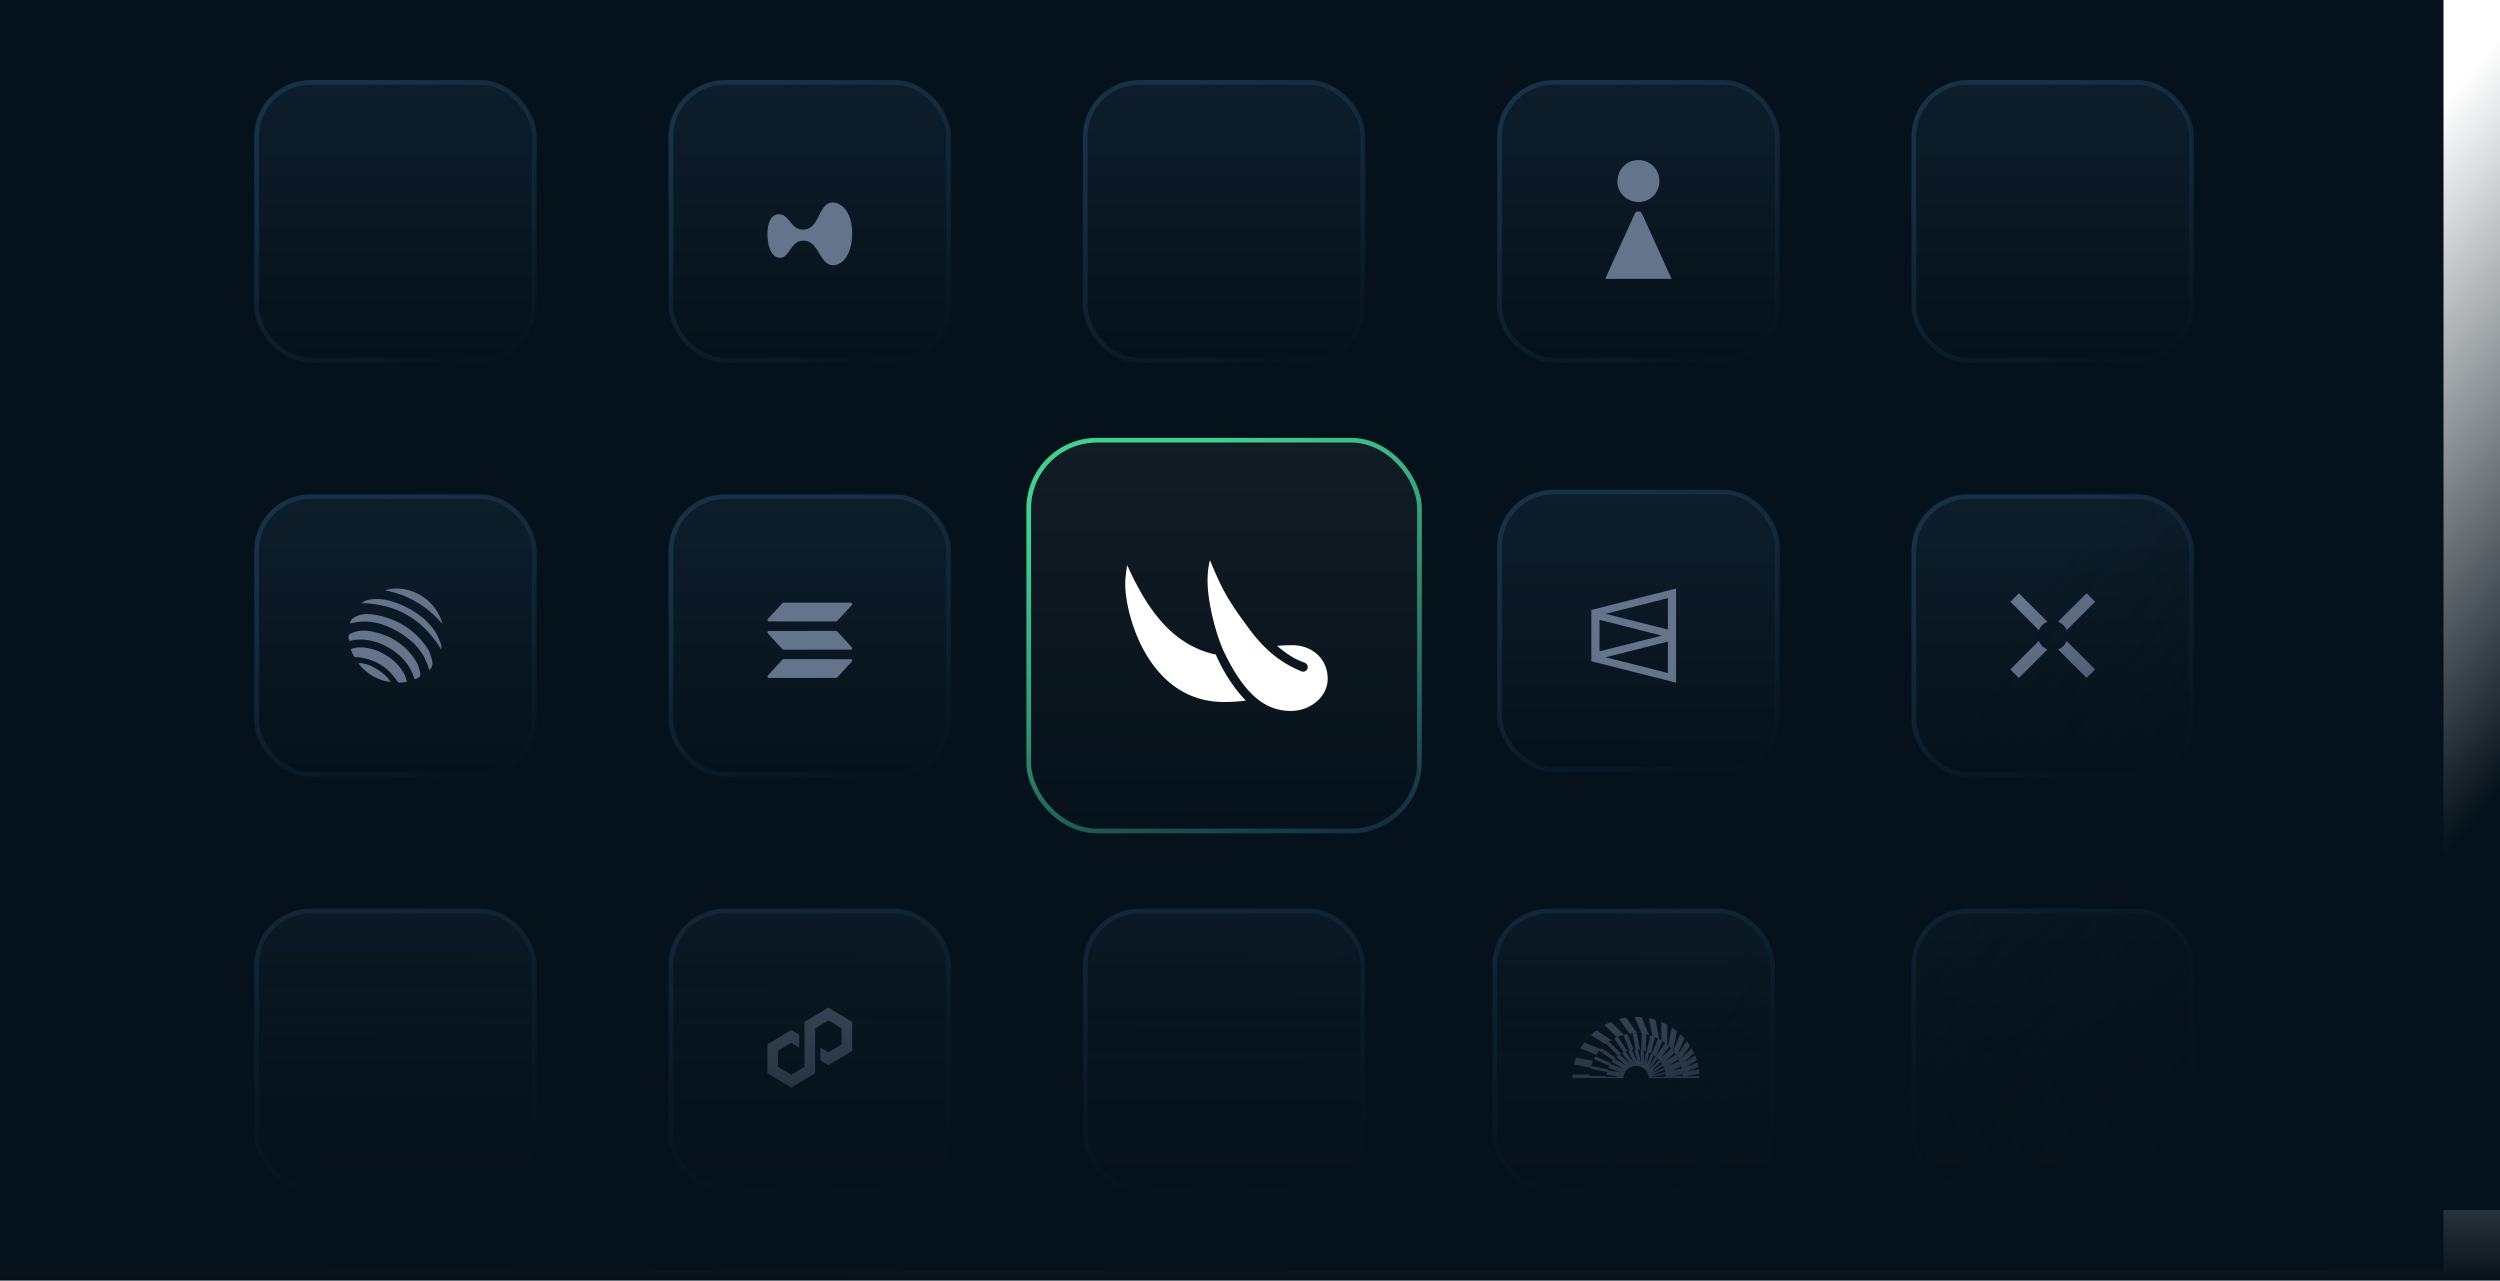 <svg xmlns="http://www.w3.org/2000/svg" width="531" height="272" fill="none"><path fill="#06121B" d="M0 0h519v270H0z"/><rect width="59" height="59" x="377.5" y="76.5" fill="url(#a)" stroke="url(#b)" rx="11.5" transform="rotate(-180 377.5 76.5)"/><path fill="#64748B" d="M348.435 45.008c.222.206.348.424.471.697l.049.107.157.348.111.244.28.617.191.42.336.744.578 1.273c.251.552.502 1.105.751 1.657l.667 1.47a1557.045 1557.045 0 0 0 1.737 3.828l.24.526.048.105a117.446 117.446 0 0 1 .367.807l.272.596.127.278a15.746 15.746 0 0 0 .109.237l.044.096c.03.078.03.078.03.17h-14c.042-.21.105-.377.195-.567l.046-.1.099-.213a130.026 130.026 0 0 0 .321-.697c.183-.397.359-.796.534-1.196a74.15 74.15 0 0 1 .749-1.648 89.735 89.735 0 0 0 .681-1.481l.172-.382.497-1.095c.237-.52.474-1.042.709-1.563a927.67 927.67 0 0 1 1.343-2.96l.172-.38.084-.185.042-.091.238-.535.183-.412.064-.15c.119-.263.216-.437.459-.597a1.13 1.13 0 0 1 .847.032Zm2.136-10.218c.103.078.202.16.3.245l.114.092c.82.7 1.303 1.702 1.451 2.76.097 1.272-.176 2.462-1.012 3.45a4.527 4.527 0 0 1-2.945 1.563c-1.384.076-2.55-.337-3.6-1.238-.8-.75-1.294-1.869-1.333-2.96-.021-1.294.384-2.44 1.277-3.392 1.504-1.548 3.983-1.728 5.748-.52Z"/><rect width="59" height="59" x="289.5" y="76.5" fill="url(#c)" stroke="url(#d)" rx="11.5" transform="rotate(-180 289.5 76.5)"/><rect width="59" height="59" x="465.5" y="76.5" fill="url(#e)" stroke="url(#f)" rx="11.5" transform="rotate(-180 465.5 76.5)"/><rect width="59" height="59" x="201.5" y="76.5" fill="url(#g)" stroke="url(#h)" rx="11.5" transform="rotate(-180 201.5 76.5)"/><rect width="59" height="59" x="113.5" y="76.5" fill="url(#i)" stroke="url(#j)" rx="11.5" transform="rotate(-180 113.5 76.5)"/><rect width="59" height="59" x="377.5" y="163.5" fill="url(#k)" stroke="url(#l)" rx="11.5" transform="rotate(-180 377.5 163.5)"/><rect width="59" height="59" x="289.5" y="164.5" fill="url(#m)" stroke="url(#n)" rx="5.5" transform="rotate(-180 289.5 164.5)"/><rect width="59" height="59" x="465.5" y="164.5" fill="url(#o)" stroke="url(#p)" rx="11.5" transform="rotate(-180 465.5 164.5)"/><path fill="#64748B" fill-rule="evenodd" d="m443.188 126 1.812 1.812-6.057 6.057a3.142 3.142 0 0 0-1.812-1.812l6.057-6.057Zm-8.319 6.057L428.812 126 427 127.812l6.057 6.057a3.216 3.216 0 0 1 1.812-1.812Zm-1.812 4.074L427 142.188l1.812 1.812 6.057-6.057a3.216 3.216 0 0 1-1.812-1.812Zm4.074 1.812 6.057 6.057 1.812-1.812-6.057-6.057a3.142 3.142 0 0 1-1.812 1.812Z" clip-rule="evenodd"/><rect width="59" height="59" x="201.5" y="164.5" fill="url(#q)" stroke="url(#r)" rx="11.5" transform="rotate(-180 201.5 164.5)"/><path fill="#64748B" d="m356 145-18-4.547v-10.906L356 125v20Zm-1.74-8.73-13.238 3.336 13.238 3.335v-6.671Zm-14.52-4.612v6.684l13.238-3.335-13.238-3.349Zm14.52-4.625-13.238 3.348 13.238 3.336v-6.684Z"/><rect width="59" height="59" x="113.5" y="164.5" fill="url(#s)" stroke="url(#t)" rx="11.5" transform="rotate(-180 113.5 164.5)"/><rect width="59" height="59" x="376.5" y="252.5" fill="url(#u)" stroke="url(#v)" rx="11.5" transform="rotate(-180 376.5 252.5)"/><g fill="#64748B" fill-rule="evenodd" clip-path="url(#w)" clip-rule="evenodd"><path d="M357.4 229h3.6c0-.145-.002-.289-.007-.433h-2.809l2.779-.533a12.416 12.416 0 0 0-.102-.908l-2.635.505 2.547-1.016a12.327 12.327 0 0 0-.22-.944l-2.492.994 2.34-1.506a12.077 12.077 0 0 0-.356-.97l-2.368 1.524 2.134-2.055a12.6 12.6 0 0 0-.511-.978l-2.224 2.141 1.878-2.706c-.215-.33-.444-.65-.688-.959l-1.997 2.878 1.496-3.478a13.32 13.32 0 0 0-.879-.9l-1.526 3.547A9.266 9.266 0 0 1 357.4 229Zm-19.8 0c0-.263.011-.523.033-.78h-3.609c-.016.258-.024.518-.024.78h3.6Zm.27-2.221-3.533-.677c.117-.498.265-.986.441-1.461l3.583.686a9.288 9.288 0 0 0-.491 1.452Zm1.178-2.746-3.356-1.339c.252-.437.53-.859.831-1.263l3.45 1.376a9.58 9.58 0 0 0-.925 1.226Zm1.947-2.219-3.072-1.977c.36-.349.741-.678 1.14-.986l3.199 2.058a9.834 9.834 0 0 0-1.267.905Zm2.452-1.514-2.673-2.574a13.54 13.54 0 0 1 1.355-.656l2.821 2.716c-.519.133-1.021.305-1.503.514Zm2.664-.74-2.156-3.107c.48-.126.97-.226 1.469-.3l2.302 3.316c-.075-.002-.151-.002-.226-.002-.472 0-.935.031-1.389.093Zm2.587-.024-1.519-3.532a14.335 14.335 0 0 1 1.48.043l1.637 3.805a10.11 10.11 0 0 0-1.598-.316Zm2.293.54-.788-3.815c.478.093.946.211 1.403.351l.855 4.136a10.035 10.035 0 0 0-1.47-.672Zm1.879.914v-3.921c.432.181.853.383 1.26.604v4.247a9.869 9.869 0 0 0-1.26-.93Zm1.44 1.09.79-3.826c.373.245.732.508 1.077.786l-.851 4.12a9.87 9.87 0 0 0-1.016-1.08Z"/><path d="M353.8 229h3.6c0-.166-.004-.331-.013-.495l-1.791-.03 1.767-.308a9.19 9.19 0 0 0-.192-1.214l-2.028.353 1.933-.733a9.163 9.163 0 0 0-.386-1.126l-2.213.839 2.027-1.256a9.466 9.466 0 0 0-.56-1.01l-2.302 1.426 2.005-1.864a9.647 9.647 0 0 0-.706-.87l-2.257 2.099 1.83-2.54a9.925 9.925 0 0 0-.821-.71l-2.04 2.831 1.465-3.243a9.84 9.84 0 0 0-.904-.534l-1.444 3.198c1.817 1.064 3.03 2.989 3.03 5.187Zm-12.6 0h-3.6c0-.161.004-.321.012-.481l3.603.061c-.01.139-.015.279-.015.42Zm10.283-8.731c-.309-.13-.626-.246-.95-.347l-.77 3.414c.324.12.635.266.931.433l.789-3.5Zm-1.834-.577c-.314-.067-.633-.12-.957-.157l-.064 3.495c.328.057.648.139.956.243l.065-3.581Zm-2.149-.225c-.252 0-.502.009-.75.027l.646 3.44.104-.001c.283 0 .562.018.836.053l-.661-3.518-.175-.001Zm-1.878 3.741-1.994-2.985c-.256.105-.506.22-.751.345l1.959 2.933a6.37 6.37 0 0 1 .786-.293Zm-1.322.565-2.545-2.538c-.213.146-.42.301-.62.463l2.51 2.503c.209-.155.427-.299.655-.428Zm-4.175-1.133a9.786 9.786 0 0 0-.472.547l2.964 1.979c.157-.184.324-.36.502-.526l-2.994-2Zm-1.288 1.742a9.594 9.594 0 0 0-.314.593l3.304 1.384c.101-.201.213-.396.336-.584l-3.326-1.393Zm-.858 1.996a8.591 8.591 0 0 0-.156.603l3.518.735a5.79 5.79 0 0 1 .169-.6l-3.531-.738Zm9.015-3.425a6.566 6.566 0 0 0-.883.128l-1.329-3.251c.28-.076.565-.142.855-.195l1.357 3.318Z"/><path d="m353.297 229 .503-.017a6.92 6.92 0 0 0-.008-.289l-3.054.103-.053-.008 3.046-.691a5.924 5.924 0 0 0-.061-.328l-2.892.656 2.746-1.205a5.385 5.385 0 0 0-.126-.357l-2.573 1.129 2.35-1.63a5.891 5.891 0 0 0-.205-.374l-2.212 1.534 1.919-1.981a5.913 5.913 0 0 0-.294-.375l-1.818 1.878 1.457-2.268a5.952 5.952 0 0 0-.389-.355l-1.393 2.168.968-2.495a6.292 6.292 0 0 0-.488-.31l-.933 2.405.449-2.656a6.584 6.584 0 0 0-.583-.237l-.436 2.579-.1-2.741a6.573 6.573 0 0 0-.665-.133l.097 2.674-.668-2.732a6.866 6.866 0 0 0-.725-.002l.654 2.673-1.238-2.616a6.416 6.416 0 0 0-.752.152l1.212 2.561-1.781-2.381a6.37 6.37 0 0 0-.736.325l1.737 2.324-2.254-2.024c-.236.152-.461.32-.673.501l2.185 1.962-2.616-1.558a6.038 6.038 0 0 0-.561.667l2.515 1.499-2.83-1.019a6.01 6.01 0 0 0-.4.813l2.689.967-2.868-.449a5.858 5.858 0 0 0-.193.921l2.676.419-2.718.092a5.796 5.796 0 0 0-.004.229h3.6c0-1.436 1.209-2.6 2.7-2.6s2.7 1.164 2.7 2.6h3.097Z"/></g><rect width="59" height="59" x="289.5" y="252.5" fill="url(#x)" stroke="url(#y)" rx="11.5" transform="rotate(-180 289.5 252.5)"/><rect width="59" height="59" x="465.5" y="252.5" fill="url(#z)" stroke="url(#A)" rx="11.5" transform="rotate(-180 465.5 252.5)"/><rect width="59" height="59" x="201.5" y="252.5" fill="url(#B)" stroke="url(#C)" rx="11.5" transform="rotate(-180 201.5 252.5)"/><rect width="59" height="59" x="113.5" y="252.5" fill="url(#D)" stroke="url(#E)" rx="11.5" transform="rotate(-180 113.5 252.5)"/><g filter="url(#F)"><circle cx="259.5" cy="134.5" r="29.5" fill="#4FFFAB" fill-opacity=".8"/></g><rect width="83" height="83" x="301.5" y="176.5" fill="url(#G)" stroke="url(#H)" rx="14.5" transform="rotate(-180 301.5 176.5)"/><g fill="#fff" clip-path="url(#I)"><path d="M258.228 139.007c1.24 2.85 3.281 6.596 6.385 9.798-1.34.188-2.88.299-4.648.299-15.954 0-20.965-18.362-20.965-25.048 0-1.839.426-4.013.426-4.013 4.454 9.988 9.762 16.614 17.898 18.782.296.078.595.139.904.182ZM282 144.182c0 3.832-3.686 6.818-7.841 6.818-5.603 0-9.841-3.715-13.981-12.119-1.912-3.881-3.692-11.058-3.692-15.511 0-2.941.524-4.37.524-4.37 2.661 6.514 3.927 8.598 8.165 14.369 3.35 4.562 6.769 7.404 11.325 9.249a.96.96 0 0 0 1.212-.624.986.986 0 0 0-.61-1.239c-2.168-.733-4.167-2.109-5.837-3.571a34.128 34.128 0 0 1 3.153-.149c4.414 0 7.582 2.997 7.582 7.147Z"/></g><g clip-path="url(#J)"><path fill="#64748B" d="m169.755 219.776-1.689-1.024-5.066 3.072v6.124l5.066 3.063 5.067-3.063v-9.524l2.811-1.7 2.811 1.7v3.4l-2.811 1.7-1.689-1.024v2.724l1.689 1.024 5.066-3.062v-6.124L175.944 214l-5.066 3.062v9.524l-2.812 1.7-2.811-1.7v-3.41l2.811-1.7 1.689 1.024v-2.724Z"/></g><path fill="#64748B" d="M88.39 140.496c-2.155-3.531-5.37-5.532-9.34-6.365-1.403-.293-2.814-.29-4.176.251-.932.371-1.075.761-.636 1.747 2.983-.713 5.758-.049 8.356 1.465 2.618 1.526 4.57 3.651 5.458 6.671 1.246-.384 1.407-.596 1.107-1.764-.178-.687-.4-1.403-.768-2.005Z"/><path fill="#64748B" d="M90.75 137.623c-2.769-4.068-6.69-6.343-11.483-7.104-1.268-.202-2.563-.147-3.75.465-.568.293-1.072.667-1.207 1.461 3.737-1.038 7.09-.12 10.247 1.725 3.172 1.855 5.65 4.344 6.616 8.171.671-.598.79-1.334.616-2.017-.239-.937-.51-1.924-1.039-2.701Zm-16.27.26c.236.527.391 1.123.743 1.549.177.218.716.134 1.09.186.059.006.117.016.175.022 3.321.498 5.942 2.119 7.814 4.947.11.166.287.413.432.413.562-.003 1.126-.091 1.694-.146-.845-4.729-7.823-8.608-11.947-6.971Z"/><path fill="#64748B" d="M92.282 133.916c-1.83-2.581-4.353-4.299-7.22-5.522-1.984-.85-4.04-1.361-6.222-1.097-.755.091-1.462.309-2.046.804 7.452.188 13.058 3.443 16.912 9.87.006-.426.07-.901-.084-1.285-.388-.954-.755-1.947-1.34-2.77ZM94 132.569c-1.517-5.822-7.681-8.624-12.238-7.205 4.909.976 8.936 3.336 12.238 7.205Zm-17.894 8.317c1.763 2.255 4.003 3.57 6.875 3.996-1.097-2.066-4.964-4.302-6.875-3.996Z"/><path fill="#64748B" fill-rule="evenodd" d="M166.092 140.2a.627.627 0 0 1 .458-.2l14.14.011a.312.312 0 0 1 .284.184.301.301 0 0 1-.055.33l-3.011 3.275a.627.627 0 0 1-.459.2l-14.139-.011a.312.312 0 0 1-.284-.184.301.301 0 0 1 .055-.33l3.011-3.275Zm14.827-2.725a.301.301 0 0 1-.06.464.324.324 0 0 1-.169.05l-14.139.011a.634.634 0 0 1-.459-.2l-3.011-3.277a.303.303 0 0 1 .06-.463.307.307 0 0 1 .169-.05l14.14-.012c.086 0 .171.018.25.053a.61.61 0 0 1 .208.147l3.011 3.277Zm-14.827-9.275a.627.627 0 0 1 .458-.2l14.14.011a.312.312 0 0 1 .284.184.301.301 0 0 1-.055.33l-3.011 3.275a.627.627 0 0 1-.459.2l-14.139-.011a.312.312 0 0 1-.284-.184.301.301 0 0 1 .055-.33l3.011-3.275Z" clip-rule="evenodd"/><path fill="#64748B" d="M181 49.587c0 5.951-3.642 7.86-5.561 6.16-1.579-1.386-2.049-4.316-4.425-4.616-3.015-.38-3.276 3.636-5.26 3.636-2.31 0-2.754-3.362-2.754-5.088 0-1.766.496-4.172 2.467-4.172 2.297 0 2.428 3.44 5.299 3.256 2.859-.196 2.911-3.78 4.765-5.31 1.618-1.32 5.469.105 5.469 6.134Z"/><path fill="url(#K)" d="M0 155h531v117H0z"/><path fill="url(#L)" d="M305 257h257v226H305z" transform="rotate(-90 305 257)"/><defs><linearGradient id="a" x1="408" x2="408" y1="77" y2="137" gradientUnits="userSpaceOnUse"><stop stop-color="#06121B"/><stop offset="1" stop-color="#0D1E2B"/></linearGradient><linearGradient id="b" x1="379.556" x2="407.661" y1="78.544" y2="137.162" gradientUnits="userSpaceOnUse"><stop stop-color="#163247" stop-opacity="0"/><stop offset="1" stop-color="#163247"/></linearGradient><linearGradient id="c" x1="320" x2="320" y1="77" y2="137" gradientUnits="userSpaceOnUse"><stop stop-color="#06121B"/><stop offset="1" stop-color="#0D1E2B"/></linearGradient><linearGradient id="d" x1="291.556" x2="319.661" y1="78.544" y2="137.162" gradientUnits="userSpaceOnUse"><stop stop-color="#163247" stop-opacity="0"/><stop offset="1" stop-color="#163247"/></linearGradient><linearGradient id="e" x1="496" x2="496" y1="77" y2="137" gradientUnits="userSpaceOnUse"><stop stop-color="#06121B"/><stop offset="1" stop-color="#0D1E2B"/></linearGradient><linearGradient id="f" x1="467.556" x2="495.661" y1="78.544" y2="137.162" gradientUnits="userSpaceOnUse"><stop stop-color="#163247" stop-opacity="0"/><stop offset="1" stop-color="#163247"/></linearGradient><linearGradient id="g" x1="232" x2="232" y1="77" y2="137" gradientUnits="userSpaceOnUse"><stop stop-color="#06121B"/><stop offset="1" stop-color="#0D1E2B"/></linearGradient><linearGradient id="h" x1="203.556" x2="231.661" y1="78.544" y2="137.162" gradientUnits="userSpaceOnUse"><stop stop-color="#163247" stop-opacity="0"/><stop offset="1" stop-color="#163247"/></linearGradient><linearGradient id="i" x1="144" x2="144" y1="77" y2="137" gradientUnits="userSpaceOnUse"><stop stop-color="#06121B"/><stop offset="1" stop-color="#0D1E2B"/></linearGradient><linearGradient id="j" x1="115.556" x2="143.661" y1="78.544" y2="137.162" gradientUnits="userSpaceOnUse"><stop stop-color="#163247" stop-opacity="0"/><stop offset="1" stop-color="#163247"/></linearGradient><linearGradient id="k" x1="408" x2="408" y1="164" y2="224" gradientUnits="userSpaceOnUse"><stop stop-color="#06121B"/><stop offset="1" stop-color="#0D1E2B"/></linearGradient><linearGradient id="l" x1="379.556" x2="407.661" y1="165.544" y2="224.162" gradientUnits="userSpaceOnUse"><stop stop-color="#163247" stop-opacity="0"/><stop offset="1" stop-color="#163247"/></linearGradient><linearGradient id="m" x1="320" x2="320" y1="165" y2="225" gradientUnits="userSpaceOnUse"><stop stop-color="#06121B"/><stop offset="1" stop-color="#121C24"/></linearGradient><linearGradient id="n" x1="291.556" x2="319.661" y1="166.544" y2="225.162" gradientUnits="userSpaceOnUse"><stop stop-color="#06121B"/><stop offset="1" stop-color="#64748B" stop-opacity=".4"/></linearGradient><linearGradient id="o" x1="496" x2="496" y1="165" y2="225" gradientUnits="userSpaceOnUse"><stop stop-color="#06121B"/><stop offset="1" stop-color="#0D1E2B"/></linearGradient><linearGradient id="p" x1="467.556" x2="495.661" y1="166.544" y2="225.162" gradientUnits="userSpaceOnUse"><stop stop-color="#163247" stop-opacity="0"/><stop offset="1" stop-color="#163247"/></linearGradient><linearGradient id="q" x1="232" x2="232" y1="165" y2="225" gradientUnits="userSpaceOnUse"><stop stop-color="#06121B"/><stop offset="1" stop-color="#0D1E2B"/></linearGradient><linearGradient id="r" x1="203.556" x2="231.661" y1="166.544" y2="225.162" gradientUnits="userSpaceOnUse"><stop stop-color="#163247" stop-opacity="0"/><stop offset="1" stop-color="#163247"/></linearGradient><linearGradient id="s" x1="144" x2="144" y1="165" y2="225" gradientUnits="userSpaceOnUse"><stop stop-color="#06121B"/><stop offset="1" stop-color="#0D1E2B"/></linearGradient><linearGradient id="t" x1="115.556" x2="143.661" y1="166.544" y2="225.162" gradientUnits="userSpaceOnUse"><stop stop-color="#163247" stop-opacity="0"/><stop offset="1" stop-color="#163247"/></linearGradient><linearGradient id="u" x1="407" x2="407" y1="253" y2="313" gradientUnits="userSpaceOnUse"><stop stop-color="#06121B"/><stop offset="1" stop-color="#0D1E2B"/></linearGradient><linearGradient id="v" x1="378.556" x2="406.661" y1="254.544" y2="313.162" gradientUnits="userSpaceOnUse"><stop stop-color="#163247" stop-opacity="0"/><stop offset="1" stop-color="#163247"/></linearGradient><linearGradient id="x" x1="320" x2="320" y1="253" y2="313" gradientUnits="userSpaceOnUse"><stop stop-color="#06121B"/><stop offset="1" stop-color="#0D1E2B"/></linearGradient><linearGradient id="y" x1="291.556" x2="319.661" y1="254.544" y2="313.162" gradientUnits="userSpaceOnUse"><stop stop-color="#163247" stop-opacity="0"/><stop offset="1" stop-color="#163247"/></linearGradient><linearGradient id="z" x1="496" x2="496" y1="253" y2="313" gradientUnits="userSpaceOnUse"><stop stop-color="#06121B"/><stop offset="1" stop-color="#0D1E2B"/></linearGradient><linearGradient id="A" x1="467.556" x2="495.661" y1="254.544" y2="313.162" gradientUnits="userSpaceOnUse"><stop stop-color="#163247" stop-opacity="0"/><stop offset="1" stop-color="#163247"/></linearGradient><linearGradient id="B" x1="232" x2="232" y1="253" y2="313" gradientUnits="userSpaceOnUse"><stop stop-color="#06121B"/><stop offset="1" stop-color="#0D1E2B"/></linearGradient><linearGradient id="C" x1="203.556" x2="231.661" y1="254.544" y2="313.162" gradientUnits="userSpaceOnUse"><stop stop-color="#163247" stop-opacity="0"/><stop offset="1" stop-color="#163247"/></linearGradient><linearGradient id="D" x1="144" x2="144" y1="253" y2="313" gradientUnits="userSpaceOnUse"><stop stop-color="#06121B"/><stop offset="1" stop-color="#0D1E2B"/></linearGradient><linearGradient id="E" x1="115.556" x2="143.661" y1="254.544" y2="313.162" gradientUnits="userSpaceOnUse"><stop stop-color="#163247" stop-opacity="0"/><stop offset="1" stop-color="#163247"/></linearGradient><linearGradient id="G" x1="344" x2="344" y1="177" y2="261" gradientUnits="userSpaceOnUse"><stop stop-color="#06121B"/><stop offset="1" stop-color="#121C24"/></linearGradient><linearGradient id="H" x1="304.178" x2="343.526" y1="179.162" y2="261.227" gradientUnits="userSpaceOnUse"><stop stop-color="#163247"/><stop offset="1" stop-color="#4FFFAB" stop-opacity=".8"/></linearGradient><linearGradient id="K" x1="265.5" x2="265.199" y1="155" y2="272" gradientUnits="userSpaceOnUse"><stop stop-color="#06121B" stop-opacity="0"/><stop offset="1" stop-color="#06121B"/></linearGradient><linearGradient id="L" x1="341.988" x2="276.299" y1="305.983" y2="384.913" gradientUnits="userSpaceOnUse"><stop stop-color="#06121B" stop-opacity="0"/><stop offset="1" stop-color="#06121B"/></linearGradient><clipPath id="w"><path fill="#fff" d="M334 216h27v13h-27z"/></clipPath><clipPath id="I"><path fill="#fff" d="M239 119h43v32h-43z"/></clipPath><clipPath id="J"><path fill="#fff" d="M163 214h18v17h-18z"/></clipPath><filter id="F" width="159" height="159" x="180" y="55" color-interpolation-filters="sRGB" filterUnits="userSpaceOnUse"><feFlood flood-opacity="0" result="BackgroundImageFix"/><feBlend in="SourceGraphic" in2="BackgroundImageFix" result="shape"/><feGaussianBlur result="effect1_foregroundBlur_331_881" stdDeviation="25"/></filter></defs></svg>